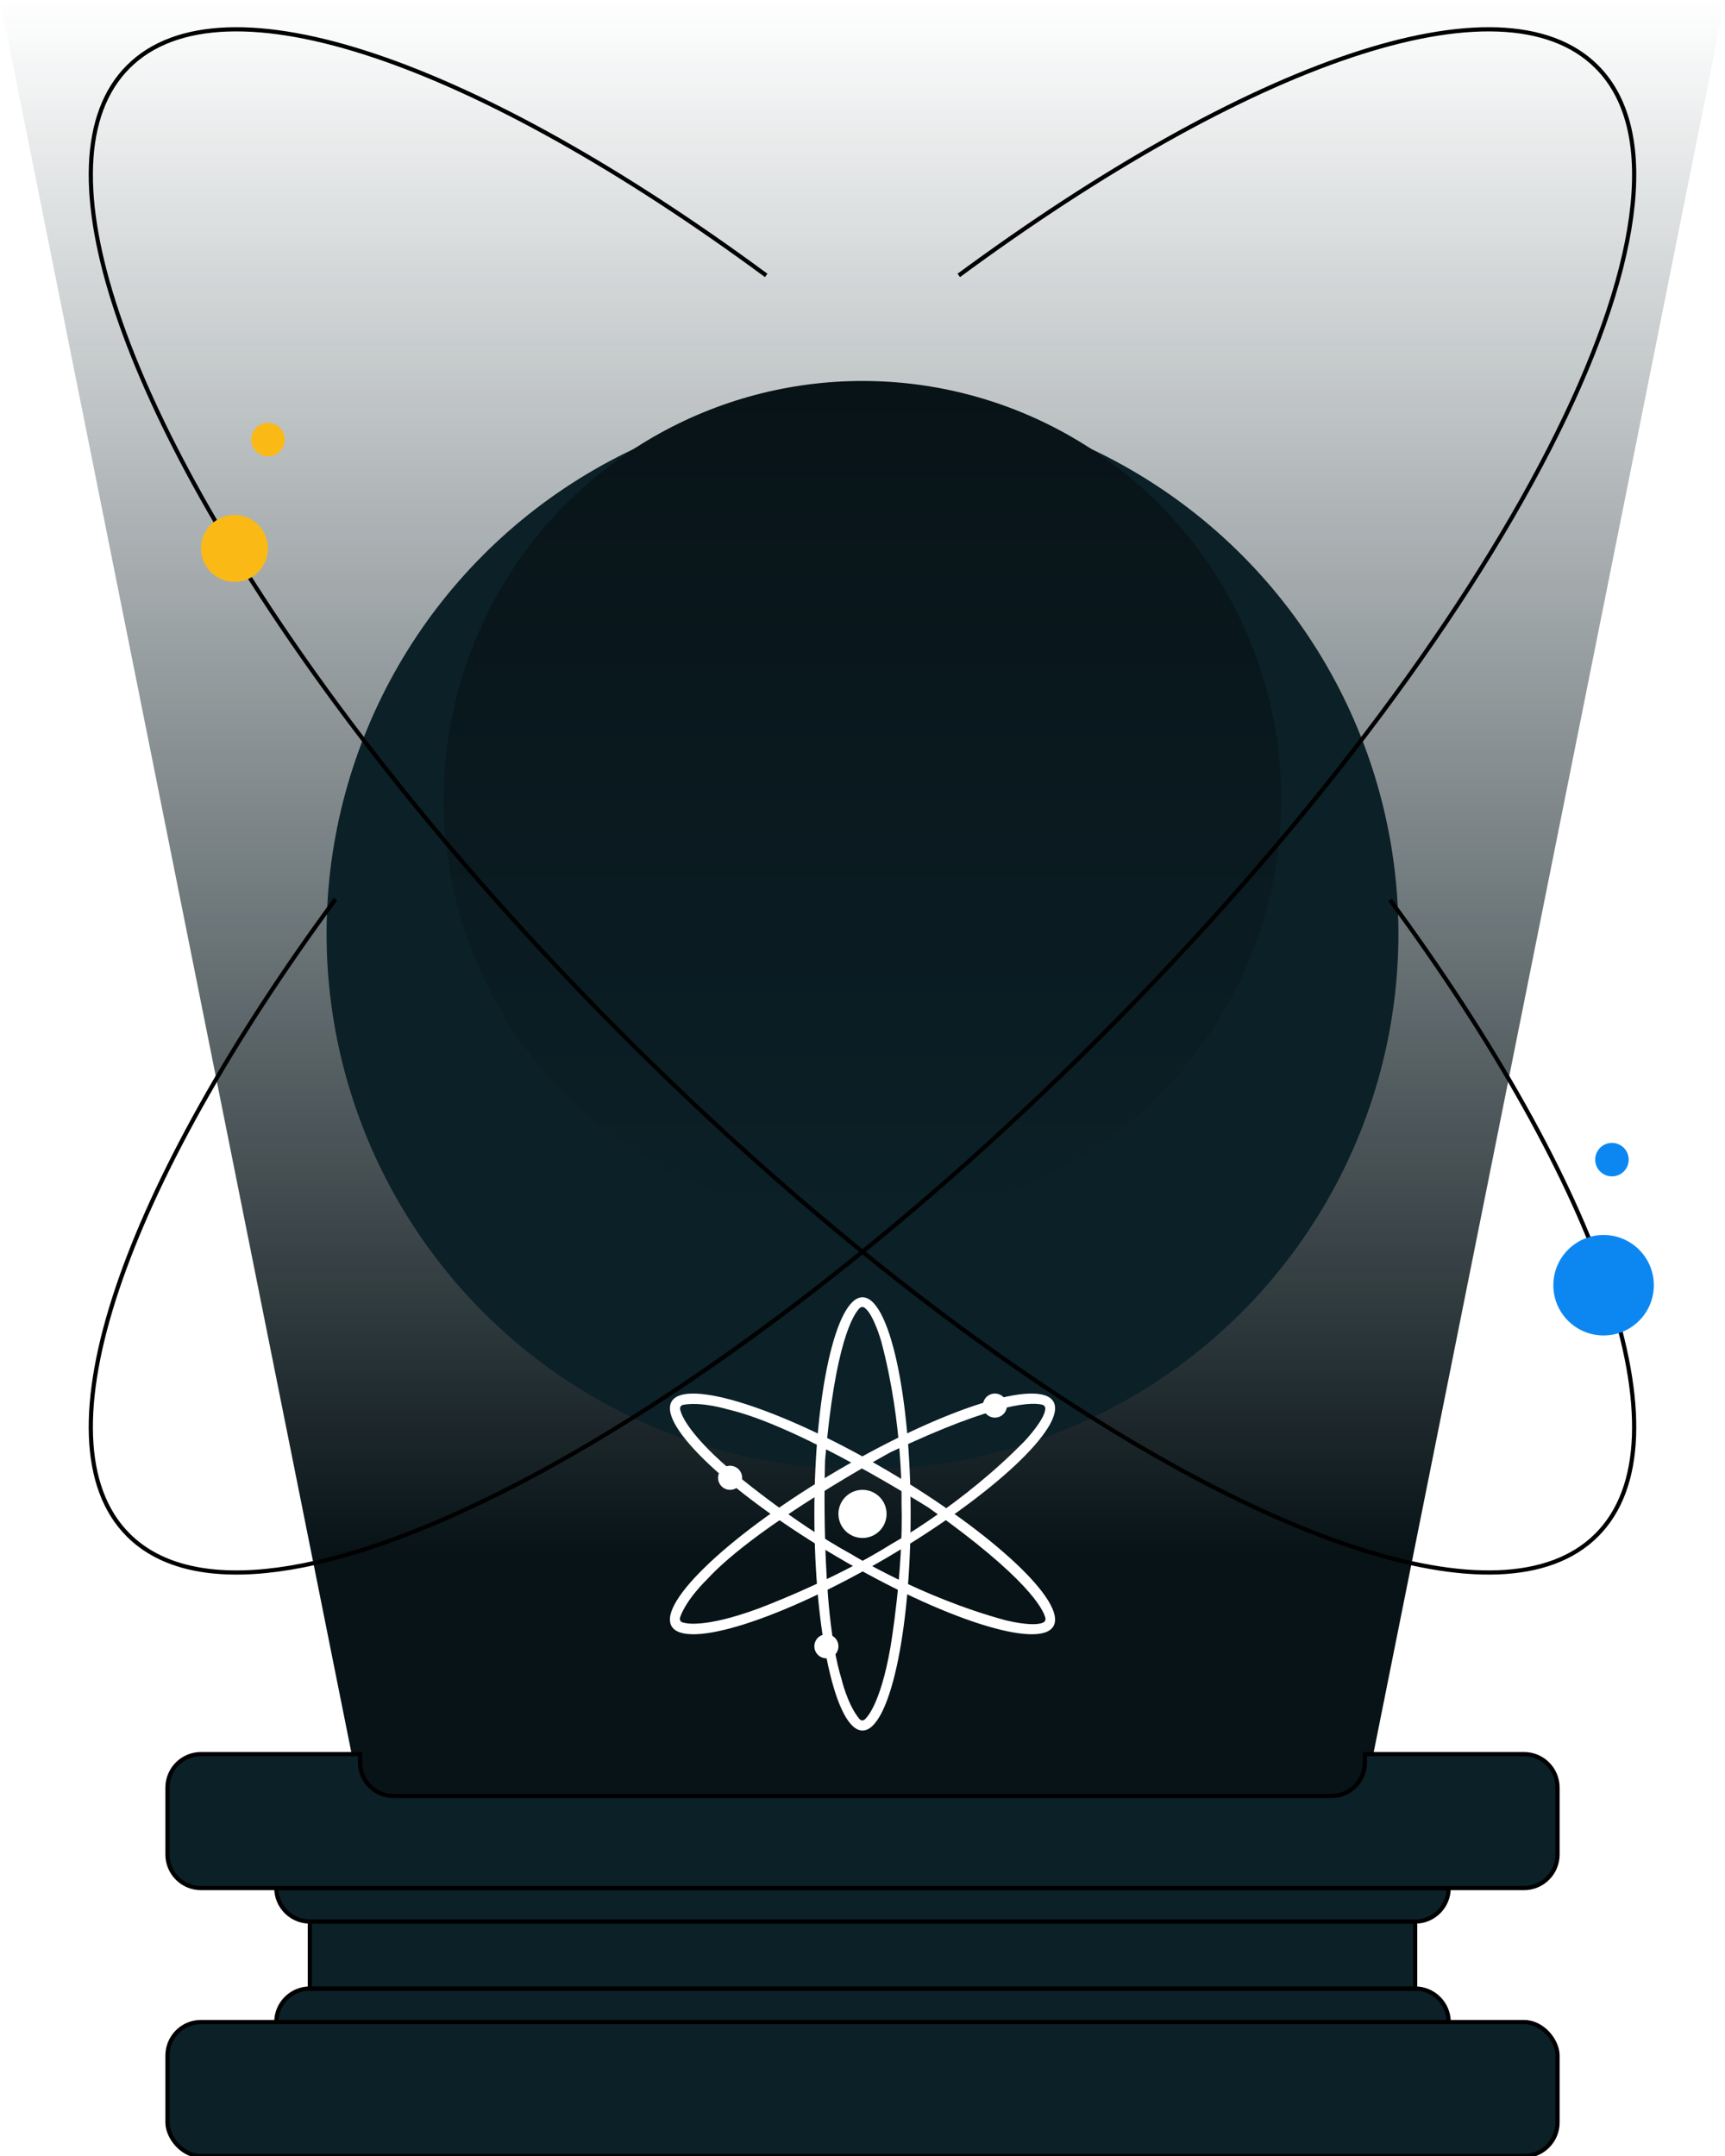 <svg width="412" height="515" viewBox="0 0 412 515" fill="none" xmlns="http://www.w3.org/2000/svg">
  <g clip-path="url(#clip0_2802_16164)">
    <path d="M0 0H412L326 429H86L0 0Z" fill="url(#paint0_linear_2802_16164)"/>
    <rect x="40" y="483" width="332" height="32" rx="8" fill="#0b2027" stroke="black"/>
    <path d="M66 483C66 478.582 69.582 475 74 475H338C342.418 475 346 478.582 346 483V483H66V483Z" fill="#0b2027" stroke="black"/>
    <path d="M74 459H338V475H74V459Z" fill="#0b2027" stroke="black"/>
    <path d="M66 451H346V451C346 455.418 342.418 459 338 459H74C69.582 459 66 455.418 66 451V451Z" fill="#0b2027" stroke="black"/>
    <path fill-rule="evenodd" clip-rule="evenodd" d="M86 419H48C43.582 419 40 422.582 40 427V443C40 447.418 43.582 451 48 451H364C368.418 451 372 447.418 372 443V427C372 422.582 368.418 419 364 419H326V421C326 425.418 322.418 429 318 429H94C89.582 429 86 425.418 86 421V419Z" fill="#0b2027"/>
    <path d="M86 419H86.5V418.5H86V419ZM326 419V418.5H325.5V419H326ZM48 419.5H86V418.5H48V419.5ZM40.5 427C40.5 422.858 43.858 419.5 48 419.5V418.5C43.306 418.5 39.5 422.306 39.5 427H40.5ZM40.5 443V427H39.5V443H40.5ZM48 450.5C43.858 450.5 40.5 447.142 40.5 443H39.5C39.5 447.694 43.306 451.5 48 451.5V450.5ZM364 450.5H48V451.5H364V450.5ZM371.5 443C371.5 447.142 368.142 450.5 364 450.5V451.5C368.694 451.5 372.5 447.694 372.5 443H371.5ZM371.5 427V443H372.5V427H371.5ZM364 419.5C368.142 419.5 371.5 422.858 371.5 427H372.5C372.5 422.306 368.694 418.5 364 418.5V419.5ZM326 419.5H364V418.5H326V419.5ZM325.5 419V421H326.5V419H325.5ZM325.5 421C325.5 425.142 322.142 428.5 318 428.5V429.5C322.694 429.5 326.5 425.694 326.5 421H325.5ZM318 428.5H94V429.5H318V428.5ZM94 428.5C89.858 428.5 86.5 425.142 86.5 421H85.5C85.5 425.694 89.306 429.5 94 429.5V428.5ZM86.5 421V419H85.5V421H86.5Z" fill="black"/>
    <g filter="url(#filter0_d_2802_16164)">
      <circle cx="206" cy="191" r="128" fill="#0b2027"/>
    </g>
    <circle cx="206" cy="191" r="100" fill="url(#paint1_linear_2802_16164)"/>
    <g filter="url(#filter1_d_2802_16164)">
      <path d="M206 139.25C199.649 139.25 194.5 162.42 194.5 191C194.5 219.581 199.649 242.75 206 242.75C212.35 242.75 217.5 219.581 217.5 191C217.5 162.42 212.35 139.25 206 139.25ZM206.794 239.828C206.068 240.802 205.341 240.071 205.341 240.071C202.417 236.662 200.955 230.33 200.955 230.33C195.839 213.77 197.057 178.215 197.057 178.215C199.461 149.987 203.836 143.319 205.322 141.839C205.474 141.688 205.675 141.596 205.888 141.579C206.101 141.562 206.313 141.621 206.487 141.746C208.646 143.285 210.457 149.722 210.457 149.722C215.806 169.691 215.321 188.443 215.321 188.443C215.806 204.759 212.641 223.024 212.641 223.024C210.205 236.905 206.794 239.828 206.794 239.828Z" fill="white"/>
      <path d="M251.621 164.22C248.388 158.455 225.346 165.774 200.139 180.566C174.932 195.359 157.149 212.02 160.379 217.782C163.609 223.543 186.654 216.227 211.861 201.435C237.067 186.642 254.851 169.981 251.621 164.22ZM163.359 216.989C162.121 216.829 162.401 215.789 162.401 215.789C163.918 211.372 168.75 206.768 168.75 206.768C180.751 193.556 212.717 176.261 212.717 176.261C238.822 163.834 246.931 164.359 248.987 164.936C249.199 164.996 249.383 165.13 249.506 165.316C249.63 165.502 249.686 165.726 249.663 165.949C249.416 168.705 244.651 173.678 244.651 173.678C229.776 188.873 212.997 198.14 212.997 198.14C198.859 207.026 181.147 213.603 181.147 213.603C167.671 218.572 163.359 216.989 163.359 216.989Z" fill="white"/>
      <path d="M251.613 217.809C254.878 212.095 237.1 195.456 211.919 180.644C186.738 165.832 163.648 158.467 160.386 164.191C157.124 169.915 174.899 186.545 200.092 201.356C225.286 216.168 248.351 223.533 251.613 217.809ZM162.549 166.399C162.065 165.238 163.085 164.959 163.085 164.959C167.593 164.095 173.924 166.061 173.924 166.061C191.149 170.041 221.862 189.563 221.862 189.563C245.51 206.353 249.137 213.749 249.681 215.848C249.736 216.063 249.714 216.291 249.62 216.493C249.526 216.693 249.364 216.854 249.165 216.946C246.698 218.091 240.095 216.384 240.095 216.384C219.739 210.846 203.459 200.699 203.459 200.699C188.832 192.695 174.368 180.377 174.368 180.377C163.378 170.988 162.554 166.409 162.554 166.409L162.549 166.399Z" fill="white"/>
      <path d="M206 196.75C209.175 196.75 211.75 194.175 211.75 190.999C211.75 187.824 209.175 185.25 206 185.25C202.824 185.25 200.25 187.824 200.25 190.999C200.25 194.175 202.824 196.75 206 196.75Z" fill="white"/>
      <path d="M237.625 168C239.213 168 240.5 166.713 240.5 165.125C240.5 163.537 239.213 162.25 237.625 162.25C236.037 162.25 234.75 163.537 234.75 165.125C234.75 166.713 236.037 168 237.625 168Z" fill="white"/>
      <path d="M174.375 185.25C175.963 185.25 177.25 183.962 177.25 182.375C177.25 180.787 175.963 179.5 174.375 179.5C172.787 179.5 171.5 180.787 171.5 182.375C171.5 183.962 172.787 185.25 174.375 185.25Z" fill="white"/>
      <path d="M197.374 225.5C198.962 225.5 200.25 224.212 200.25 222.625C200.25 221.037 198.962 219.75 197.374 219.75C195.786 219.75 194.5 221.037 194.5 222.625C194.5 224.212 195.786 225.5 197.374 225.5Z" fill="white"/>
    </g>
    <path d="M228.998 65.789C297.745 15.081 358.681 -6.731 381.36 15.948C412.602 47.19 359.416 151.029 262.566 247.879C165.716 344.729 61.877 397.915 30.635 366.673C8.008 344.046 29.667 283.34 80.125 214.787" stroke="black"/>
    <path d="M331.998 214.96C382.365 283.442 403.968 344.065 381.36 366.673C358.776 389.258 298.255 367.723 229.861 317.468C203.643 298.203 176.268 274.718 149.429 247.879C122.745 221.195 99.376 193.981 80.174 167.9C29.681 99.321 8.001 38.583 30.635 15.948C53.315 -6.731 114.251 15.081 182.998 65.789" stroke="black"/>
    <circle cx="383" cy="307" r="12" fill="#0C87F2"/>
    <circle cx="385" cy="277" r="4" fill="#0C87F2"/>
    <circle cx="56" cy="131" r="8" fill="#FAB915"/>
    <circle cx="64" cy="105" r="4" fill="#FAB915"/>
  </g>
  <defs>
    <filter id="filter0_d_2802_16164" x="-2" y="15" width="416" height="416" filterUnits="userSpaceOnUse" color-interpolation-filters="sRGB">
      <feFlood flood-opacity="0" result="BackgroundImageFix"/>
      <feColorMatrix in="SourceAlpha" type="matrix" values="0 0 0 0 0 0 0 0 0 0 0 0 0 0 0 0 0 0 127 0" result="hardAlpha"/>
      <feOffset dy="32"/>
      <feGaussianBlur stdDeviation="40"/>
      <feColorMatrix type="matrix" values="0 0 0 0 0.149 0 0 0 0 0.216 0 0 0 0 0.298 0 0 0 0.05 0"/>
      <feBlend mode="normal" in2="BackgroundImageFix" result="effect1_dropShadow_2802_16164"/>
      <feBlend mode="normal" in="SourceGraphic" in2="effect1_dropShadow_2802_16164" result="shape"/>
    </filter>
    <filter id="filter1_d_2802_16164" x="-312.562" y="-156.938" width="1037.12" height="1037.12" filterUnits="userSpaceOnUse" color-interpolation-filters="sRGB">
      <feFlood flood-opacity="0" result="BackgroundImageFix"/>
      <feColorMatrix in="SourceAlpha" type="matrix" values="0 0 0 0 0 0 0 0 0 0 0 0 0 0 0 0 0 0 127 0" result="hardAlpha"/>
      <feOffset dy="170.625"/>
      <feGaussianBlur stdDeviation="213.281"/>
      <feColorMatrix type="matrix" values="0 0 0 0 0.149 0 0 0 0 0.216 0 0 0 0 0.298 0 0 0 0.05 0"/>
      <feBlend mode="normal" in2="BackgroundImageFix" result="effect1_dropShadow_2802_16164"/>
      <feBlend mode="normal" in="SourceGraphic" in2="effect1_dropShadow_2802_16164" result="shape"/>
    </filter>
    <linearGradient id="paint0_linear_2802_16164" x1="206" y1="0" x2="206" y2="371" gradientUnits="userSpaceOnUse">
      <stop stop-color="#0b2027" stop-opacity="0"/>
      <stop offset="1" stop-color="#081317"/>
    </linearGradient>
    <linearGradient id="paint1_linear_2802_16164" x1="206" y1="91" x2="206" y2="291" gradientUnits="userSpaceOnUse">
      <stop stop-color="#081317"/>
      <stop offset="1" stop-color="#0b2027"/>
    </linearGradient>
    <clipPath id="clip0_2802_16164">
      <rect width="412" height="515" fill="#0b2027"/>
    </clipPath>
  </defs>
</svg>
